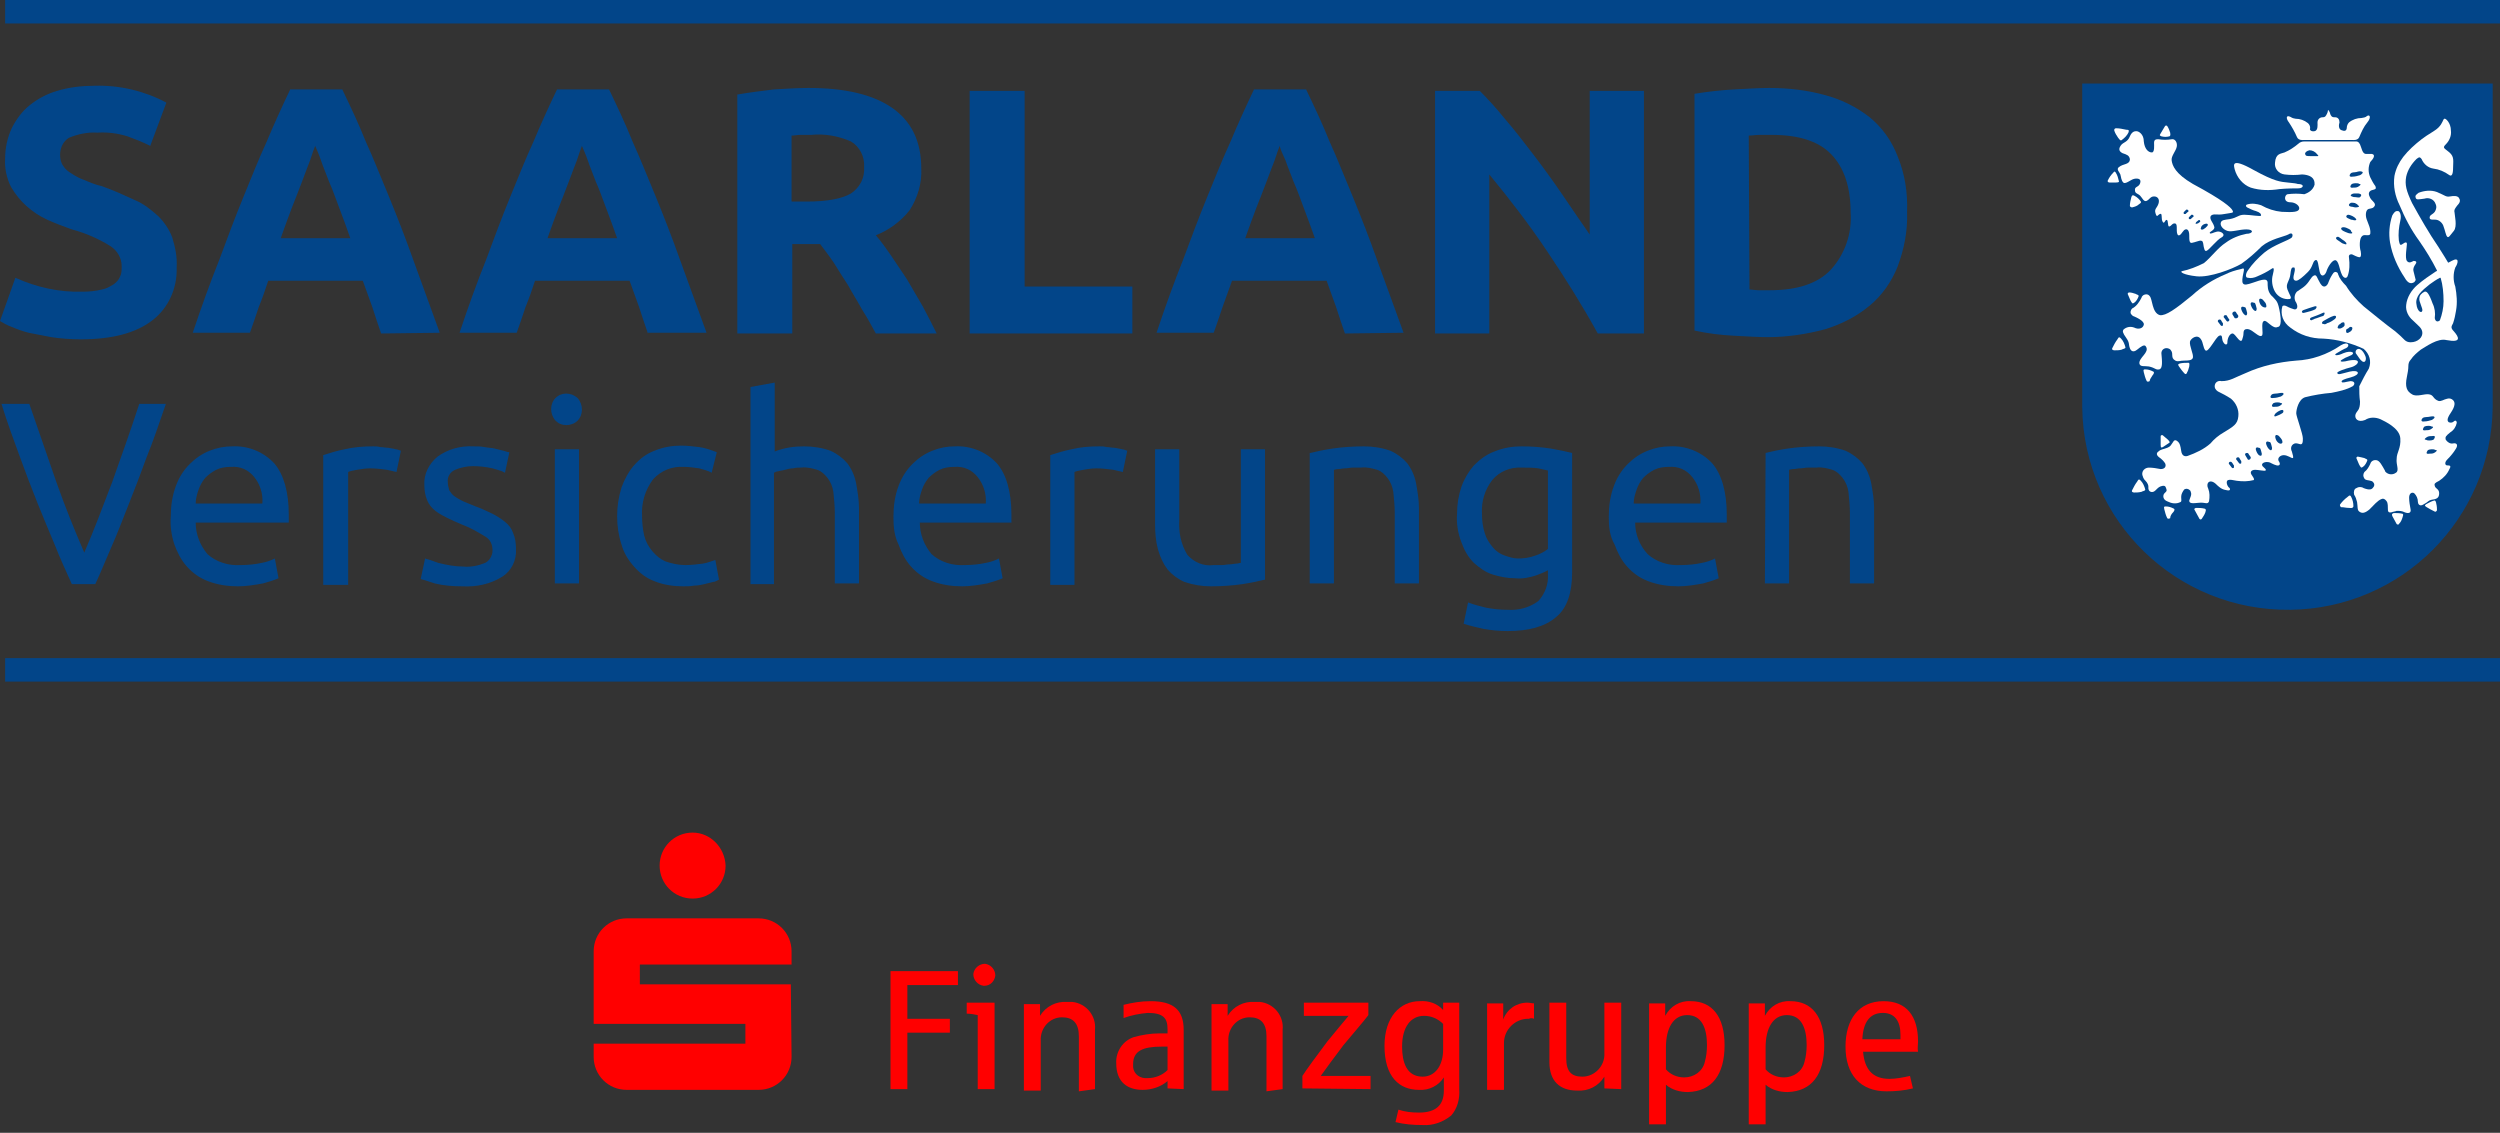 <svg width="128" height="58" viewBox="0 0 128 58" fill="none" xmlns="http://www.w3.org/2000/svg">
<rect x="0" y="0" width="128" height="58" fill="#333333" stroke="none"/>
<path d="M128 34.899H0.263V33.698H128V34.899ZM128 1.201H0.263V0H128V1.201V1.201ZM4.24 14.935C4.578 14.935 4.916 14.898 5.216 14.823C5.441 14.785 5.629 14.672 5.816 14.56C5.967 14.447 6.079 14.335 6.154 14.147C6.229 13.997 6.229 13.809 6.229 13.622C6.229 13.209 6.004 12.834 5.666 12.609C5.066 12.233 4.391 11.933 3.678 11.745C3.265 11.595 2.852 11.445 2.439 11.258C2.026 11.07 1.689 10.845 1.351 10.545C1.051 10.282 0.788 9.944 0.563 9.569C0.338 9.119 0.225 8.593 0.263 8.106C0.263 7.58 0.375 7.055 0.6 6.567C0.826 6.117 1.126 5.704 1.501 5.404C1.914 5.066 2.402 4.803 2.927 4.653C3.527 4.466 4.203 4.391 4.841 4.391C6.117 4.353 7.393 4.653 8.518 5.254L7.693 7.468C7.317 7.28 6.942 7.13 6.529 6.98C6.042 6.83 5.516 6.755 4.991 6.792C4.503 6.755 3.978 6.867 3.527 7.055C3.227 7.242 3.077 7.58 3.077 7.918C3.077 8.106 3.115 8.331 3.227 8.481C3.34 8.668 3.49 8.781 3.678 8.894C3.903 9.044 4.128 9.156 4.353 9.231C4.616 9.344 4.878 9.456 5.216 9.532C5.854 9.757 6.417 10.019 6.905 10.245C7.355 10.432 7.73 10.732 8.106 11.07C8.406 11.37 8.668 11.745 8.819 12.158C8.969 12.646 9.081 13.171 9.044 13.697C9.081 14.748 8.631 15.761 7.805 16.399C6.98 17.037 5.779 17.374 4.128 17.374C3.64 17.374 3.115 17.337 2.627 17.262C2.214 17.187 1.839 17.112 1.464 17.037C1.163 16.962 0.863 16.849 0.6 16.736C0.375 16.661 0.188 16.549 0 16.436L0.788 14.222C1.876 14.71 3.04 14.973 4.24 14.935ZM16.136 7.468C16.061 7.655 15.986 7.88 15.873 8.218C15.761 8.518 15.611 8.894 15.461 9.306C15.31 9.719 15.123 10.169 14.935 10.657C14.748 11.145 14.56 11.671 14.372 12.196H17.937C17.75 11.671 17.562 11.145 17.374 10.657C17.187 10.169 17.037 9.719 16.849 9.306C16.699 8.894 16.549 8.556 16.436 8.218C16.324 7.88 16.211 7.655 16.136 7.468ZM19.513 17.074C19.363 16.624 19.213 16.211 19.063 15.723L18.575 14.372H13.734C13.584 14.823 13.434 15.273 13.247 15.723C13.097 16.174 12.946 16.624 12.796 17.037H9.869C10.32 15.686 10.77 14.447 11.22 13.322C11.633 12.196 12.046 11.108 12.459 10.094C12.871 9.081 13.247 8.143 13.659 7.242C14.035 6.342 14.447 5.441 14.86 4.578H17.524C17.937 5.441 18.35 6.304 18.725 7.242C19.138 8.143 19.513 9.119 19.926 10.094C20.339 11.108 20.752 12.158 21.165 13.322C21.577 14.447 22.028 15.686 22.515 17.037L19.513 17.074V17.074ZM29.795 7.468C29.72 7.655 29.645 7.88 29.533 8.218C29.42 8.518 29.27 8.894 29.12 9.306C28.97 9.719 28.782 10.169 28.595 10.657C28.407 11.145 28.219 11.671 28.032 12.196H31.597C31.409 11.671 31.221 11.145 31.034 10.657C30.846 10.169 30.696 9.719 30.508 9.306C30.358 8.894 30.208 8.556 30.096 8.218C29.983 7.88 29.87 7.655 29.795 7.468ZM33.173 17.074C33.023 16.624 32.873 16.211 32.722 15.723L32.234 14.372H27.394C27.244 14.823 27.093 15.273 26.906 15.723C26.756 16.174 26.606 16.624 26.456 17.037H23.529C23.979 15.686 24.429 14.447 24.88 13.322C25.292 12.196 25.705 11.108 26.118 10.094C26.531 9.081 26.906 8.143 27.319 7.242C27.694 6.342 28.107 5.441 28.52 4.578H31.184C31.597 5.441 32.009 6.304 32.385 7.242C32.797 8.143 33.173 9.119 33.586 10.094C33.998 11.108 34.411 12.158 34.824 13.322C35.237 14.447 35.687 15.686 36.175 17.037H33.173V17.074ZM41.541 6.905H40.978C40.828 6.905 40.678 6.942 40.528 6.942V10.32H41.316C42.367 10.32 43.117 10.169 43.567 9.907C44.018 9.607 44.28 9.119 44.243 8.556C44.28 8.03 44.018 7.505 43.567 7.242C42.967 6.98 42.254 6.83 41.541 6.905V6.905ZM41.391 4.503C43.267 4.503 44.693 4.841 45.669 5.516C46.644 6.192 47.17 7.205 47.17 8.631C47.207 9.381 46.982 10.132 46.569 10.77C46.119 11.333 45.519 11.783 44.843 12.046C45.106 12.346 45.368 12.721 45.631 13.097C45.894 13.509 46.194 13.922 46.457 14.335L47.245 15.686C47.508 16.174 47.733 16.624 47.958 17.074H44.843C44.618 16.661 44.393 16.249 44.13 15.836C43.905 15.423 43.642 15.01 43.417 14.598C43.154 14.185 42.929 13.847 42.704 13.472C42.479 13.134 42.216 12.796 41.991 12.496H40.565V17.074H37.751V4.841C38.389 4.728 39.027 4.653 39.627 4.578C40.303 4.541 40.865 4.503 41.391 4.503V4.503ZM57.977 14.672V17.074H49.646V4.653H52.461V14.672H57.977ZM65.52 7.468C65.445 7.655 65.37 7.88 65.257 8.218C65.144 8.518 64.994 8.894 64.844 9.306C64.694 9.719 64.507 10.169 64.319 10.657C64.131 11.145 63.944 11.671 63.756 12.196H67.321C67.133 11.671 66.946 11.145 66.758 10.657C66.57 10.169 66.42 9.719 66.233 9.306C66.083 8.894 65.933 8.556 65.82 8.218C65.67 7.88 65.557 7.655 65.52 7.468ZM68.86 17.074C68.71 16.624 68.559 16.211 68.409 15.723L67.921 14.372H63.081L62.593 15.723C62.443 16.174 62.293 16.624 62.142 17.037H59.215C59.666 15.686 60.116 14.447 60.566 13.322C60.979 12.196 61.392 11.108 61.805 10.094C62.218 9.081 62.593 8.143 63.006 7.242C63.381 6.342 63.794 5.441 64.206 4.578H66.871C67.284 5.441 67.696 6.304 68.072 7.242C68.484 8.143 68.86 9.119 69.272 10.094C69.685 11.108 70.098 12.158 70.511 13.322C70.924 14.447 71.374 15.686 71.862 17.037L68.86 17.074V17.074ZM81.806 17.074C81.018 15.648 80.155 14.26 79.217 12.871C78.316 11.52 77.303 10.207 76.252 8.931V17.074H73.475V4.653H75.764C76.177 5.066 76.59 5.516 77.078 6.117C77.566 6.68 78.053 7.317 78.541 7.955C79.029 8.593 79.517 9.269 80.005 9.982C80.493 10.695 80.943 11.37 81.393 12.008V4.653H84.17V17.074H81.806V17.074ZM89.574 14.823C89.724 14.823 89.874 14.86 90.024 14.86H90.624C92.013 14.86 93.064 14.522 93.739 13.809C94.452 13.021 94.827 11.971 94.752 10.882C94.752 9.569 94.415 8.593 93.777 7.918C93.139 7.242 92.126 6.905 90.7 6.905H90.099C89.912 6.905 89.686 6.942 89.536 6.942L89.574 14.823ZM97.642 10.845C97.679 11.821 97.492 12.759 97.154 13.659C96.854 14.41 96.366 15.123 95.728 15.648C95.052 16.211 94.302 16.586 93.476 16.849C92.501 17.112 91.487 17.262 90.512 17.262C90.024 17.262 89.424 17.224 88.748 17.187C88.073 17.149 87.435 17.074 86.759 16.924V4.803C87.435 4.691 88.11 4.616 88.786 4.578C89.499 4.541 90.099 4.503 90.587 4.503C91.563 4.503 92.538 4.616 93.476 4.878C94.302 5.103 95.052 5.479 95.728 6.004C96.366 6.529 96.854 7.205 97.154 7.993C97.529 8.894 97.679 9.869 97.642 10.845ZM8.481 20.714C8.143 21.69 7.843 22.59 7.505 23.416C7.205 24.242 6.905 25.03 6.605 25.78C6.304 26.531 6.042 27.244 5.741 27.919C5.441 28.595 5.179 29.27 4.878 29.908H3.678C3.377 29.233 3.077 28.595 2.814 27.919C2.514 27.206 2.214 26.493 1.914 25.743C1.614 24.992 1.313 24.204 1.013 23.378C0.713 22.553 0.375 21.652 0.075 20.677H1.501C1.989 22.065 2.439 23.416 2.889 24.692C3.34 25.968 3.828 27.169 4.315 28.294C4.803 27.169 5.254 25.968 5.741 24.692C6.192 23.416 6.68 22.065 7.13 20.677H8.481V20.714ZM13.434 25.78C13.472 25.292 13.322 24.805 13.021 24.429C12.721 24.054 12.308 23.866 11.821 23.904C11.558 23.904 11.295 23.941 11.07 24.054C10.845 24.166 10.657 24.317 10.507 24.467C10.357 24.654 10.245 24.842 10.169 25.067C10.094 25.292 10.019 25.517 10.019 25.78H13.434ZM8.743 26.456C8.743 25.93 8.819 25.367 9.006 24.88C9.156 24.467 9.381 24.091 9.719 23.754C10.019 23.453 10.357 23.228 10.732 23.078C11.108 22.928 11.483 22.853 11.896 22.853C12.684 22.816 13.472 23.116 14.035 23.716C14.522 24.279 14.785 25.18 14.785 26.343V26.756H10.019C10.019 27.356 10.245 27.919 10.62 28.369C11.07 28.782 11.708 28.97 12.308 28.932C12.684 28.932 13.059 28.895 13.397 28.82C13.622 28.782 13.847 28.707 14.072 28.595L14.26 29.608C13.997 29.72 13.734 29.795 13.472 29.87C13.059 29.945 12.609 30.02 12.196 30.02C11.671 30.02 11.145 29.945 10.657 29.758C10.245 29.608 9.869 29.345 9.569 29.007C9.269 28.67 9.081 28.294 8.931 27.882C8.781 27.431 8.706 26.943 8.743 26.456ZM19.101 22.853C19.213 22.853 19.326 22.853 19.476 22.891C19.626 22.891 19.738 22.928 19.889 22.928C20.039 22.966 20.151 22.966 20.264 23.003C20.339 23.003 20.414 23.041 20.526 23.078L20.301 24.166C20.151 24.129 19.964 24.091 19.814 24.054C19.513 24.016 19.251 23.979 18.951 23.979C18.725 23.979 18.5 24.016 18.275 24.054C18.05 24.091 17.9 24.129 17.825 24.166V29.945H16.549V23.303C16.887 23.191 17.262 23.078 17.637 23.003C18.125 22.891 18.613 22.853 19.101 22.853V22.853ZM23.716 29.007C24.091 29.045 24.467 28.97 24.842 28.82C25.067 28.707 25.217 28.444 25.217 28.182C25.217 27.882 25.105 27.619 24.842 27.469C24.467 27.244 24.091 27.018 23.679 26.868C23.416 26.756 23.153 26.643 22.928 26.531C22.703 26.418 22.478 26.305 22.29 26.155C22.103 26.005 21.953 25.818 21.878 25.63C21.765 25.367 21.727 25.105 21.727 24.842C21.69 24.279 21.953 23.754 22.403 23.378C22.928 23.003 23.566 22.816 24.242 22.853C24.429 22.853 24.617 22.853 24.805 22.891C24.992 22.928 25.18 22.928 25.33 22.966L25.78 23.078C25.893 23.116 26.005 23.153 26.08 23.153L25.855 24.204C25.668 24.091 25.442 24.054 25.217 23.979C24.88 23.904 24.542 23.866 24.204 23.866C23.904 23.866 23.566 23.941 23.303 24.054C23.041 24.166 22.891 24.429 22.928 24.692C22.928 24.842 22.966 24.955 23.003 25.105C23.078 25.217 23.153 25.33 23.266 25.405C23.416 25.517 23.566 25.593 23.716 25.668C23.904 25.743 24.091 25.818 24.354 25.93C24.692 26.043 24.955 26.193 25.217 26.305C25.442 26.418 25.668 26.568 25.855 26.718C26.043 26.868 26.193 27.056 26.268 27.281C26.381 27.544 26.418 27.806 26.418 28.107C26.456 28.67 26.193 29.233 25.705 29.533C25.105 29.908 24.392 30.058 23.679 30.02C23.191 30.02 22.703 29.983 22.253 29.87C21.915 29.758 21.69 29.683 21.54 29.645L21.765 28.595C21.915 28.632 22.14 28.707 22.44 28.82C22.891 28.932 23.303 29.007 23.716 29.007V29.007ZM29.645 29.87H28.407V23.003H29.645V29.87ZM29.007 21.765C28.782 21.765 28.595 21.69 28.444 21.54C28.144 21.202 28.144 20.677 28.444 20.376C28.745 20.076 29.233 20.076 29.57 20.376C29.87 20.714 29.87 21.239 29.57 21.54C29.42 21.69 29.195 21.765 29.007 21.765ZM34.974 30.02C34.486 30.02 33.961 29.945 33.51 29.758C33.098 29.608 32.76 29.345 32.46 29.007C32.16 28.67 31.934 28.294 31.822 27.882C31.672 27.431 31.597 26.943 31.597 26.418C31.597 25.93 31.672 25.442 31.822 24.955C31.972 24.542 32.197 24.129 32.46 23.829C32.76 23.491 33.098 23.228 33.51 23.078C33.961 22.891 34.411 22.816 34.861 22.816C35.161 22.816 35.499 22.853 35.8 22.891C36.1 22.928 36.4 23.041 36.7 23.153L36.437 24.204C36.25 24.091 36.025 24.054 35.8 23.979C35.537 23.941 35.274 23.904 35.011 23.904C34.411 23.866 33.848 24.091 33.435 24.542C33.023 25.105 32.835 25.743 32.873 26.418C32.873 26.756 32.91 27.093 32.985 27.431C33.06 27.732 33.21 27.994 33.398 28.219C33.586 28.444 33.811 28.632 34.073 28.745C34.411 28.857 34.749 28.932 35.087 28.932C35.387 28.932 35.687 28.895 35.987 28.857C36.212 28.82 36.4 28.745 36.625 28.67L36.813 29.683C36.7 29.72 36.625 29.795 36.513 29.795L36.062 29.908C35.912 29.945 35.724 29.983 35.537 29.983C35.349 30.02 35.161 30.02 34.974 30.02V30.02ZM38.426 29.87V19.814L39.665 19.588V23.116C40.152 22.928 40.64 22.853 41.166 22.853C41.616 22.853 42.104 22.928 42.517 23.078C42.854 23.228 43.154 23.453 43.38 23.716C43.605 24.016 43.755 24.354 43.83 24.729C43.905 25.142 43.98 25.593 43.98 26.005V29.87H42.742V26.268C42.742 25.893 42.704 25.555 42.667 25.18C42.629 24.917 42.517 24.654 42.367 24.467C42.216 24.279 42.066 24.129 41.841 24.054C41.578 23.979 41.316 23.904 41.016 23.941C40.865 23.941 40.753 23.941 40.603 23.979C40.453 23.979 40.34 24.016 40.19 24.054C40.077 24.091 39.965 24.091 39.852 24.129C39.777 24.129 39.702 24.166 39.627 24.204V29.908H38.426V29.87ZM50.472 25.78C50.51 25.292 50.359 24.805 50.059 24.429C49.759 24.054 49.346 23.866 48.858 23.904C48.596 23.904 48.333 23.941 48.108 24.054C47.883 24.166 47.695 24.317 47.545 24.467C47.395 24.654 47.282 24.842 47.207 25.067C47.132 25.292 47.057 25.517 47.057 25.78H50.472ZM45.744 26.456C45.744 25.93 45.819 25.367 46.006 24.88C46.157 24.467 46.382 24.091 46.719 23.754C47.02 23.453 47.357 23.228 47.733 23.078C48.108 22.928 48.483 22.853 48.896 22.853C49.684 22.816 50.472 23.116 51.035 23.716C51.523 24.279 51.785 25.18 51.785 26.343V26.756H47.095C47.095 27.356 47.32 27.919 47.695 28.369C48.145 28.782 48.783 28.97 49.384 28.932C49.759 28.932 50.134 28.895 50.472 28.82C50.697 28.782 50.922 28.707 51.148 28.595L51.335 29.608C51.072 29.72 50.81 29.795 50.547 29.87C50.134 29.945 49.684 30.02 49.271 30.02C48.746 30.02 48.221 29.945 47.733 29.758C47.32 29.608 46.945 29.345 46.644 29.007C46.344 28.67 46.157 28.294 46.006 27.882C45.781 27.431 45.744 26.943 45.744 26.456V26.456ZM56.288 22.853C56.401 22.853 56.514 22.853 56.664 22.891C56.814 22.891 56.926 22.928 57.077 22.928C57.227 22.966 57.339 22.966 57.452 23.003C57.527 23.003 57.602 23.041 57.715 23.078L57.489 24.166C57.339 24.129 57.152 24.091 57.002 24.054C56.701 24.016 56.439 23.979 56.138 23.979C55.913 23.979 55.688 24.016 55.463 24.054C55.238 24.091 55.088 24.129 55.013 24.166V29.945H53.774V23.303C54.112 23.191 54.487 23.078 54.862 23.003C55.313 22.891 55.801 22.853 56.288 22.853V22.853ZM64.732 29.683C64.431 29.758 64.094 29.833 63.606 29.908C63.081 29.983 62.555 30.02 61.992 30.02C61.542 30.02 61.092 29.945 60.642 29.795C60.304 29.645 60.004 29.42 59.778 29.157C59.553 28.857 59.403 28.52 59.291 28.144C59.178 27.732 59.14 27.281 59.14 26.868V23.003H60.379V26.606C60.341 27.244 60.454 27.844 60.792 28.407C61.129 28.782 61.617 29.007 62.142 28.932H62.555C62.705 28.932 62.818 28.895 62.968 28.895C63.081 28.895 63.193 28.857 63.306 28.857C63.381 28.857 63.456 28.82 63.531 28.82V23.003H64.769V29.683H64.732ZM67.096 23.191C67.396 23.116 67.734 23.041 68.222 22.966C68.747 22.891 69.31 22.853 69.835 22.853C70.285 22.853 70.773 22.928 71.186 23.078C71.524 23.228 71.824 23.453 72.049 23.716C72.274 24.016 72.424 24.354 72.5 24.729C72.575 25.142 72.65 25.593 72.65 26.005V29.87H71.411V26.268C71.411 25.893 71.374 25.555 71.336 25.18C71.299 24.917 71.186 24.654 71.036 24.467C70.886 24.279 70.736 24.129 70.511 24.054C70.248 23.979 69.985 23.904 69.685 23.941H69.272C69.122 23.941 69.01 23.979 68.86 23.979C68.747 23.979 68.634 24.016 68.522 24.016C68.409 24.016 68.334 24.054 68.297 24.054V29.87H67.058V23.191H67.096ZM79.254 24.091C79.104 24.054 78.916 24.016 78.766 23.979C78.504 23.941 78.204 23.941 77.941 23.941C77.34 23.904 76.778 24.129 76.402 24.579C76.027 25.067 75.839 25.668 75.877 26.305C75.877 26.643 75.914 26.981 76.027 27.319C76.102 27.581 76.252 27.806 76.44 28.032C76.59 28.219 76.815 28.369 77.04 28.444C77.265 28.52 77.49 28.595 77.716 28.595C78.016 28.595 78.316 28.557 78.616 28.444C78.841 28.369 79.067 28.257 79.254 28.107V24.091ZM79.254 29.195C79.067 29.308 78.841 29.383 78.654 29.458C78.316 29.57 77.941 29.645 77.603 29.608C77.19 29.608 76.815 29.533 76.44 29.42C76.064 29.308 75.764 29.082 75.464 28.82C75.164 28.52 74.976 28.182 74.826 27.769C74.638 27.281 74.564 26.793 74.601 26.305C74.601 25.818 74.676 25.367 74.826 24.917C74.976 24.504 75.201 24.129 75.464 23.829C75.764 23.529 76.102 23.266 76.515 23.116C76.965 22.928 77.453 22.853 77.903 22.853C78.391 22.853 78.916 22.891 79.404 22.966C79.817 23.041 80.192 23.116 80.493 23.191V29.308C80.493 30.358 80.23 31.146 79.667 31.597C79.104 32.084 78.278 32.31 77.19 32.31C76.778 32.31 76.365 32.272 75.952 32.197C75.614 32.122 75.276 32.047 74.939 31.934L75.164 30.846C75.464 30.959 75.764 31.034 76.064 31.109C76.44 31.184 76.815 31.221 77.19 31.221C77.753 31.259 78.316 31.109 78.766 30.771C79.104 30.396 79.292 29.908 79.254 29.383V29.195V29.195ZM87.059 25.78C87.097 25.292 86.947 24.805 86.647 24.429C86.347 24.054 85.934 23.866 85.446 23.904C85.183 23.904 84.921 23.941 84.695 24.054C84.47 24.166 84.283 24.317 84.132 24.467C83.982 24.654 83.87 24.842 83.795 25.067C83.72 25.292 83.645 25.517 83.645 25.78H87.059ZM82.369 26.456C82.369 25.93 82.444 25.367 82.632 24.88C82.782 24.467 83.007 24.091 83.344 23.754C83.645 23.453 83.982 23.228 84.358 23.078C84.733 22.928 85.108 22.853 85.521 22.853C86.309 22.816 87.097 23.116 87.66 23.716C88.148 24.279 88.41 25.18 88.41 26.343V26.756H83.72C83.72 27.356 83.945 27.919 84.358 28.369C84.808 28.782 85.446 28.97 86.046 28.932C86.422 28.932 86.797 28.895 87.135 28.82C87.36 28.782 87.585 28.707 87.81 28.595L87.998 29.608C87.735 29.72 87.472 29.795 87.21 29.87C86.797 29.945 86.347 30.02 85.934 30.02C85.408 30.02 84.883 29.945 84.395 29.758C83.982 29.608 83.607 29.345 83.307 29.007C83.007 28.67 82.819 28.294 82.669 27.882C82.406 27.431 82.369 26.943 82.369 26.456ZM90.399 23.191C90.7 23.116 91.037 23.041 91.525 22.966C92.05 22.891 92.613 22.853 93.139 22.853C93.589 22.853 94.077 22.928 94.49 23.078C94.827 23.228 95.127 23.453 95.353 23.716C95.578 24.016 95.728 24.354 95.803 24.729C95.878 25.142 95.953 25.593 95.953 26.005V29.87H94.715V26.268C94.715 25.893 94.677 25.555 94.64 25.18C94.602 24.917 94.49 24.654 94.34 24.467C94.189 24.279 94.039 24.129 93.814 24.054C93.551 23.979 93.289 23.904 92.989 23.941H92.576C92.426 23.941 92.313 23.979 92.163 23.979C92.05 23.979 91.938 24.016 91.825 24.016C91.713 24.016 91.638 24.054 91.6 24.054V29.87H90.362L90.399 23.191V23.191ZM106.61 4.278V20.864C106.685 26.681 111.451 31.296 117.268 31.221C122.972 31.146 127.55 26.568 127.625 20.864V4.278H106.61Z" fill="#024589"/>
<path d="M114.303 10.77C114.228 10.62 113.815 10.244 112.277 9.419C111.376 8.893 111.226 8.481 111.189 8.218C111.151 7.993 111.414 7.73 111.451 7.505C111.489 7.317 111.376 7.092 111.189 7.13C110.963 7.167 110.738 7.167 110.513 7.13C110.4 7.13 110.288 7.13 110.288 7.317C110.288 7.43 110.325 7.805 110.175 7.805C109.988 7.805 109.8 7.618 109.763 7.242C109.763 6.867 109.5 6.717 109.387 6.717C109.312 6.717 109.162 6.717 109.05 6.98C108.937 7.28 108.712 7.28 108.599 7.43C108.487 7.58 108.449 7.73 108.674 7.843C108.899 7.918 109.012 7.955 109.05 8.143C109.05 8.443 108.712 8.368 108.487 8.556C108.337 8.668 108.524 8.818 108.562 8.931C108.599 9.044 108.599 9.231 108.712 9.344C108.824 9.456 109.087 9.194 109.275 9.156C109.462 9.119 109.65 9.156 109.575 9.381C109.5 9.606 109.275 9.531 109.312 9.757C109.312 9.907 109.462 9.907 109.575 10.019C109.687 10.132 109.763 10.357 109.913 10.282C110.063 10.207 110.1 10.057 110.288 10.057C110.476 10.057 110.588 10.207 110.513 10.432C110.438 10.657 110.288 10.695 110.363 10.92C110.438 11.182 110.476 10.995 110.588 10.957C110.738 10.882 110.626 11.22 110.738 11.37C110.813 11.483 110.851 11.258 110.926 11.258C111.038 11.258 110.963 11.633 111.076 11.595C111.189 11.558 111.226 11.408 111.376 11.445C111.526 11.483 111.376 11.933 111.526 12.046C111.639 12.083 111.714 11.896 111.826 11.783C111.977 11.67 112.089 11.783 112.089 12.046C112.089 12.308 112.089 12.496 112.277 12.421C112.502 12.383 112.765 12.196 112.802 12.458C112.84 12.721 112.877 12.909 112.99 12.834C113.102 12.796 113.515 12.271 113.74 12.158C114.003 12.008 113.703 11.82 113.515 11.858C113.327 11.896 113.177 12.008 113.14 11.933C113.102 11.858 113.44 11.783 113.365 11.595C113.327 11.408 113.065 11.182 113.215 11.032C113.365 10.92 113.515 11.032 113.89 10.957C114.303 10.882 114.378 10.92 114.303 10.77V10.77ZM113.965 14.034C113.327 14.297 112.727 14.672 112.239 15.123C111.376 15.836 110.888 16.174 110.588 16.136C110.175 16.023 110.213 15.31 110.063 15.16C109.988 15.048 109.838 15.048 109.725 15.123C109.687 15.16 109.65 15.198 109.65 15.235C109.537 15.46 109.387 15.686 109.162 15.798C109.087 15.873 109.05 16.023 109.125 16.098L109.2 16.174C109.387 16.248 109.8 16.436 109.763 16.624C109.725 16.811 109.5 16.886 109.275 16.774C109.087 16.699 108.862 16.736 108.712 16.886C108.674 16.962 108.674 17.037 108.862 17.299C109.05 17.562 108.974 17.637 109.05 17.825C109.087 17.937 109.2 18.087 109.425 17.9C109.612 17.75 109.8 17.599 109.875 17.75C110.063 18.05 109.5 18.312 109.537 18.613C109.575 18.8 109.8 18.725 110.025 18.763C110.363 18.838 110.363 18.95 110.551 18.913C110.738 18.875 110.701 18.5 110.663 18.087C110.663 17.937 110.776 17.825 110.926 17.825C111.001 17.825 111.113 17.862 111.151 17.937C111.301 18.125 111.113 18.312 111.376 18.462C111.526 18.538 111.601 18.462 111.826 18.462C112.014 18.462 112.239 18.462 112.277 18.312C112.314 18.125 112.089 17.712 112.127 17.487C112.164 17.337 112.502 17.074 112.69 17.374C112.802 17.524 112.802 17.825 112.915 17.937C113.065 18.087 113.44 17.262 113.628 17.187C113.815 17.112 113.74 17.337 113.815 17.487C113.928 17.712 114.04 17.637 114.04 17.562C114.04 17.262 114.191 17.074 114.303 17.074C114.453 17.074 114.678 17.599 114.791 17.412C114.828 17.299 114.866 17.187 114.866 17.074C114.866 16.849 114.979 16.849 115.091 16.849C115.354 16.886 115.654 17.299 115.804 17.187C115.917 17.112 115.729 16.511 115.917 16.436C116.067 16.361 116.367 16.886 116.63 16.736C116.63 16.736 116.855 16.774 116.742 16.061C116.63 15.385 116.555 15.423 116.367 15.198C116.179 15.048 116.104 14.822 116.104 14.597C116.104 14.41 116.142 14.222 115.654 14.372C115.204 14.522 115.016 14.597 114.904 14.56C114.791 14.522 114.791 14.372 114.828 14.147C114.904 13.772 114.941 13.697 114.753 13.772C114.416 13.847 114.191 13.922 113.965 14.034V14.034ZM108.449 7.055C108.487 7.092 108.562 7.242 108.637 7.167C108.787 7.055 108.899 6.942 108.974 6.792C109.012 6.679 109.012 6.642 108.862 6.642C108.674 6.604 108.524 6.567 108.337 6.567C108.262 6.567 108.224 6.642 108.262 6.717C108.299 6.83 108.374 6.942 108.449 7.055ZM108.337 9.344C108.374 9.344 108.524 9.344 108.487 9.269C108.449 9.119 108.412 8.969 108.337 8.856C108.299 8.781 108.262 8.743 108.186 8.856C108.074 8.969 107.999 9.081 107.924 9.231C107.886 9.269 107.924 9.344 107.999 9.344H108.337ZM109.5 10.47C109.537 10.432 109.65 10.395 109.612 10.319C109.537 10.207 109.425 10.094 109.275 10.019C109.2 9.982 109.162 9.982 109.125 10.094C109.087 10.244 109.05 10.395 109.05 10.545C109.05 10.582 109.125 10.62 109.162 10.62C109.312 10.582 109.425 10.545 109.5 10.47" fill="white"/>
<path d="M111.113 6.792C111.113 6.83 111.151 6.942 111.076 6.98C110.926 7.017 110.813 7.017 110.663 6.98C110.588 6.942 110.551 6.942 110.626 6.83C110.701 6.717 110.776 6.567 110.851 6.454C110.888 6.417 110.926 6.417 110.963 6.454C111.038 6.567 111.076 6.68 111.113 6.792V6.792ZM108.637 17.9C108.674 17.862 108.824 17.862 108.824 17.787C108.787 17.637 108.712 17.449 108.599 17.337C108.524 17.262 108.487 17.224 108.412 17.374C108.299 17.524 108.224 17.675 108.149 17.825C108.111 17.9 108.186 17.937 108.261 17.937C108.374 17.937 108.524 17.937 108.637 17.9ZM110.213 19.213C110.25 19.176 110.325 19.063 110.25 19.026C110.1 18.951 109.988 18.913 109.838 18.913C109.763 18.913 109.725 18.913 109.762 19.063C109.8 19.213 109.838 19.363 109.913 19.513C109.95 19.551 109.988 19.551 110.063 19.513C110.063 19.438 110.138 19.326 110.213 19.213V19.213ZM112.089 18.763C112.089 18.725 112.127 18.575 112.052 18.575C111.901 18.575 111.751 18.575 111.601 18.613C111.526 18.65 111.489 18.65 111.564 18.763C111.639 18.875 111.751 19.026 111.864 19.138C111.901 19.176 111.939 19.138 111.977 19.101V19.063C112.014 19.026 112.052 18.913 112.089 18.763ZM109.35 15.048C109.387 15.085 109.5 15.085 109.5 15.16C109.462 15.273 109.387 15.423 109.275 15.498C109.2 15.536 109.2 15.573 109.125 15.461C109.05 15.348 109.012 15.198 108.937 15.048C108.937 15.01 108.974 14.973 109.012 14.973C109.125 14.973 109.237 15.01 109.35 15.048V15.048ZM109.65 25.18C109.687 25.142 109.838 25.142 109.838 25.067C109.8 24.917 109.725 24.729 109.612 24.617C109.537 24.542 109.5 24.504 109.425 24.654C109.312 24.805 109.237 24.955 109.162 25.105C109.125 25.18 109.2 25.217 109.275 25.217C109.387 25.217 109.5 25.217 109.65 25.18ZM111.264 26.23C111.301 26.193 111.376 26.08 111.301 26.043C111.151 25.968 111.038 25.93 110.888 25.93C110.813 25.93 110.776 25.93 110.813 26.08C110.851 26.23 110.888 26.381 110.963 26.531C111.001 26.568 111.038 26.568 111.113 26.531C111.113 26.418 111.188 26.305 111.264 26.23V26.23ZM112.915 26.23C112.915 26.193 112.99 26.08 112.877 26.043C112.727 26.005 112.577 26.005 112.427 26.005C112.352 26.043 112.314 26.043 112.389 26.155C112.464 26.305 112.539 26.418 112.614 26.568C112.652 26.606 112.689 26.606 112.727 26.568C112.802 26.456 112.877 26.343 112.915 26.23ZM111.001 22.515C111.038 22.553 111.113 22.628 111.076 22.666L110.738 22.891C110.663 22.928 110.626 22.928 110.626 22.778V22.328C110.626 22.29 110.701 22.253 110.738 22.29C110.813 22.365 110.926 22.44 111.001 22.515ZM118.506 9.456C118.506 9.344 118.544 8.969 117.868 8.931C117.568 8.969 117.268 8.969 116.967 8.931C116.667 8.894 116.442 8.631 116.48 8.331C116.517 7.843 116.78 7.88 116.967 7.805C117.23 7.693 117.455 7.543 117.68 7.355C117.755 7.28 117.868 7.242 117.981 7.242H120.607C120.682 7.242 120.758 7.242 120.833 7.393C120.908 7.543 120.945 7.88 121.133 7.88H121.433C121.658 7.918 121.508 8.143 121.358 8.293C121.245 8.556 121.245 8.819 121.358 9.081C121.433 9.231 121.508 9.381 121.621 9.532C121.658 9.644 121.658 9.682 121.508 9.719C121.283 9.757 121.245 9.907 121.32 10.057C121.358 10.169 121.433 10.245 121.508 10.32C121.583 10.395 121.621 10.47 121.583 10.545C121.508 10.657 121.471 10.657 121.283 10.695C121.133 10.732 121.095 10.995 121.17 11.22C121.245 11.445 121.395 11.708 121.358 11.971C121.32 12.121 121.058 11.971 120.945 12.083C120.795 12.196 120.795 12.646 120.87 12.871C120.908 13.097 120.87 13.171 120.795 13.171C120.72 13.171 120.495 13.059 120.42 13.021C120.345 13.021 120.232 13.021 120.27 13.209C120.307 13.509 120.307 13.847 120.195 14.147C120.12 14.297 119.969 14.222 119.894 14.035C119.782 13.809 119.744 13.322 119.557 13.322C119.407 13.322 119.181 13.659 119.106 13.922C119.031 14.11 118.844 14.222 118.769 13.922C118.694 13.622 118.694 13.247 118.543 13.322C118.393 13.397 118.431 13.659 118.168 13.922C117.906 14.185 117.68 14.372 117.568 14.372C117.455 14.372 117.38 14.297 117.455 14.035C117.53 13.772 117.493 13.659 117.418 13.697C117.38 13.697 117.305 13.659 117.268 14.035C117.23 14.41 117.005 14.522 117.118 14.823C117.23 15.123 117.38 15.273 117.23 15.31C116.93 15.348 116.63 15.198 116.48 14.935C116.329 14.672 116.292 14.335 116.367 14.072C116.442 13.772 116.442 13.659 116.292 13.772C116.067 13.922 115.842 14.035 115.579 14.147C115.429 14.222 115.241 14.26 115.091 14.222C114.941 14.222 114.979 13.997 115.091 13.847C115.316 13.509 115.616 13.209 115.917 12.946C116.405 12.534 117.193 12.308 117.343 12.158C117.418 12.046 117.38 11.858 117.155 12.008C116.93 12.121 116.254 12.233 115.804 12.609C115.466 12.946 115.129 13.247 114.753 13.509C114.303 13.772 113.14 14.222 112.464 14.147C111.789 14.072 111.601 13.922 111.714 13.884C112.089 13.809 112.464 13.659 112.84 13.472C113.215 13.171 113.553 12.684 113.965 12.421C114.266 12.196 114.641 12.046 115.016 11.971C115.354 11.971 115.429 11.745 115.016 11.745C114.641 11.745 114.266 11.896 114.04 11.821C113.815 11.745 113.665 11.558 113.703 11.408C113.74 11.258 113.89 11.258 114.153 11.22C114.566 11.145 114.603 10.995 114.904 10.995C115.241 10.995 115.767 11.108 115.767 11.033C115.767 10.957 115.729 10.882 115.504 10.807C115.354 10.77 115.204 10.695 115.054 10.62C114.941 10.545 115.016 10.47 115.054 10.47C115.279 10.395 115.541 10.432 115.767 10.507C116.104 10.695 116.442 10.807 116.817 10.845C117.455 10.882 117.68 10.845 117.718 10.695C117.755 10.545 117.53 10.357 117.268 10.357C116.892 10.357 116.967 9.982 117.118 9.944C117.418 9.907 117.68 9.907 117.981 9.944C118.206 9.869 118.431 9.719 118.506 9.456V9.456ZM120.27 26.005C120.345 26.005 120.457 26.043 120.495 25.93C120.495 25.743 120.457 25.593 120.382 25.442C120.345 25.367 120.307 25.33 120.195 25.442C120.045 25.555 119.932 25.668 119.819 25.818C119.782 25.855 119.819 25.93 119.857 25.968H119.894C120.007 25.968 120.12 26.005 120.27 26.005V26.005ZM123.009 26.493C123.009 26.456 123.084 26.343 123.009 26.305C122.859 26.268 122.709 26.268 122.559 26.268C122.484 26.305 122.446 26.305 122.484 26.418C122.559 26.568 122.634 26.681 122.709 26.831C122.746 26.868 122.821 26.868 122.821 26.831C122.934 26.718 122.972 26.606 123.009 26.493V26.493ZM124.735 25.78C124.735 25.743 124.698 25.593 124.623 25.63C124.473 25.668 124.36 25.743 124.21 25.818C124.135 25.893 124.135 25.893 124.247 25.968C124.36 26.043 124.51 26.118 124.66 26.193C124.698 26.23 124.773 26.155 124.773 26.118C124.773 26.043 124.773 25.93 124.735 25.78V25.78ZM121.058 23.453C121.095 23.491 121.208 23.491 121.208 23.566C121.17 23.679 121.095 23.829 120.983 23.904C120.908 23.941 120.908 23.979 120.833 23.866C120.758 23.754 120.72 23.604 120.645 23.453C120.645 23.416 120.682 23.378 120.72 23.378C120.87 23.416 120.945 23.416 121.058 23.453" fill="white"/>
<path d="M117.568 18.463C116.667 18.538 115.804 18.726 114.979 19.101C114.416 19.326 114.191 19.514 113.74 19.514C113.59 19.476 113.44 19.551 113.402 19.701C113.365 19.851 113.44 19.964 113.553 20.039C113.778 20.151 114.003 20.264 114.228 20.414C114.491 20.639 114.641 20.977 114.603 21.315C114.566 21.728 114.341 21.84 113.853 22.14C113.59 22.291 113.365 22.478 113.177 22.703C112.84 23.003 112.427 23.191 112.014 23.341C111.901 23.379 111.714 23.379 111.676 23.078C111.639 22.816 111.601 22.703 111.526 22.628C111.451 22.553 111.339 22.478 111.264 22.628C111.151 22.778 111.151 22.853 110.963 22.928C110.776 23.003 110.626 23.003 110.513 23.116C110.4 23.191 110.4 23.304 110.551 23.416C110.663 23.491 110.776 23.604 110.851 23.716C110.926 23.867 110.851 24.017 110.626 24.017C110.438 23.979 110.213 23.942 110.025 23.942C109.838 23.942 109.65 24.092 109.687 24.317C109.762 24.58 109.8 24.542 109.913 24.692C110.063 24.917 109.95 24.955 110.025 25.105C110.063 25.18 110.213 25.255 110.363 25.105C110.513 24.955 110.551 24.917 110.701 24.88C110.888 24.842 110.888 24.955 110.926 25.067C110.963 25.18 110.813 25.218 110.776 25.33C110.738 25.443 110.776 25.593 110.963 25.668C111.188 25.78 111.414 25.818 111.639 25.705C111.714 25.668 111.676 25.593 111.676 25.443C111.676 25.293 111.751 25.18 111.826 25.067C111.939 24.992 112.052 25.03 112.127 25.105C112.127 25.105 112.164 25.142 112.164 25.18C112.239 25.33 112.127 25.48 112.089 25.63C112.089 25.78 112.239 25.78 112.577 25.743C112.915 25.705 113.027 25.855 113.102 25.668C113.14 25.443 113.14 25.218 113.065 25.03C112.915 24.73 113.14 24.505 113.44 24.767C113.74 25.067 113.853 25.067 114.04 25.105C114.228 25.142 114.191 24.992 114.115 24.955C114.003 24.842 113.965 24.617 114.078 24.58C114.191 24.542 114.303 24.58 114.528 24.617C114.828 24.655 115.091 24.655 115.391 24.58C115.466 24.505 115.241 24.317 115.241 24.204C115.241 24.092 115.354 24.054 115.466 24.054C115.616 24.054 115.954 24.129 115.992 24.092C116.067 24.054 115.917 23.942 115.842 23.867C115.729 23.716 115.992 23.604 116.217 23.679C116.292 23.716 116.555 23.867 116.667 23.829C116.78 23.791 116.705 23.641 116.667 23.604C116.592 23.454 116.742 23.304 116.93 23.304C117.118 23.304 117.305 23.454 117.38 23.454C117.455 23.454 117.38 23.266 117.343 23.116C117.268 22.966 117.305 22.816 117.418 22.741C117.568 22.628 117.755 22.778 117.831 22.741C117.906 22.703 117.906 22.591 117.906 22.441C117.906 22.215 117.568 21.315 117.568 21.165C117.568 20.977 117.68 20.452 118.018 20.339C118.468 20.227 118.919 20.151 119.369 20.114C119.744 20.039 120.12 19.964 120.457 19.776C120.57 19.701 120.607 19.514 120.345 19.514C120.082 19.551 119.932 19.626 119.894 19.551C119.857 19.476 120.045 19.401 120.345 19.326C120.908 19.176 120.795 18.913 120.307 19.026C119.857 19.138 119.707 19.213 119.669 19.101C119.632 19.026 120.082 18.876 120.382 18.801C120.795 18.688 120.983 18.275 120.082 18.5C119.857 18.538 119.782 18.5 119.894 18.425C120.007 18.35 120.157 18.275 120.27 18.238C120.682 18.088 120.42 17.9 119.969 18.088C119.669 18.238 119.444 18.2 119.632 18.088C119.819 17.975 120.007 17.863 120.12 17.825C120.345 17.712 120.232 17.45 119.857 17.675C119.144 18.163 118.356 18.425 117.568 18.463" fill="white"/>
<path d="M121.058 18.125C120.983 17.975 120.87 17.863 120.758 17.863C120.682 17.863 120.607 17.938 120.607 18.013C120.607 18.05 120.607 18.088 120.645 18.125C120.758 18.275 120.833 18.425 120.945 18.5C121.058 18.576 121.133 18.5 121.133 18.35C121.133 18.275 121.095 18.2 121.058 18.125" fill="white"/>
<path d="M125.448 22.14C125.636 22.028 125.748 21.84 125.786 21.652C125.786 21.54 125.711 21.502 125.636 21.577C125.561 21.652 125.448 21.652 125.373 21.615C125.336 21.577 125.223 21.502 125.486 21.127C125.711 20.789 125.711 20.602 125.598 20.489C125.523 20.414 125.411 20.377 125.298 20.414C125.11 20.452 124.998 20.564 124.848 20.527C124.548 20.414 124.623 20.226 124.36 20.189C124.135 20.151 123.722 20.339 123.497 20.189C123.234 20.039 123.122 19.814 123.234 19.288C123.272 19.101 123.309 18.913 123.309 18.725C123.309 18.613 123.347 18.5 123.422 18.425C123.572 18.2 123.76 18.05 123.947 17.9C124.21 17.75 124.81 17.299 125.261 17.412C126.049 17.562 125.898 17.262 125.636 16.962C125.448 16.774 125.523 16.699 125.598 16.549C125.673 16.324 125.711 16.136 125.748 15.911C125.823 15.498 125.786 15.085 125.711 14.673C125.598 14.372 125.598 13.997 125.711 13.697C125.861 13.472 125.936 13.134 125.523 13.359C125.373 13.434 125.336 13.472 125.336 13.434C125.298 13.359 125.11 13.059 124.848 12.646C124.36 11.933 123.91 11.145 123.497 10.395C123.197 9.757 123.122 9.457 123.197 9.044C123.272 8.706 123.459 8.406 123.722 8.143C123.835 8.068 123.872 7.993 123.985 8.143C124.097 8.406 124.322 8.593 124.585 8.631C124.885 8.669 125.148 8.781 125.411 8.969C125.523 9.044 125.598 8.931 125.598 8.593C125.598 8.256 125.673 8.031 125.411 7.805C125.148 7.58 125.035 7.58 125.223 7.393C125.411 7.205 125.523 6.942 125.486 6.68C125.486 6.304 125.223 6.042 125.148 6.079C125.073 6.117 125.073 6.304 124.848 6.53C124.66 6.717 124.322 6.867 123.985 7.13C123.647 7.393 123.309 7.693 123.047 8.031C122.821 8.331 122.671 8.631 122.596 9.006C122.521 9.532 122.634 10.057 122.859 10.507C123.122 11.145 123.459 11.783 123.872 12.346C124.21 12.834 124.51 13.322 124.773 13.847C124.773 13.885 124.773 13.885 124.735 13.885C124.397 14.11 124.06 14.335 123.76 14.598C123.459 14.86 123.234 15.236 123.197 15.611C123.159 15.911 123.309 16.211 123.534 16.399C123.835 16.699 123.985 16.774 124.022 16.999C124.06 17.262 123.797 17.525 123.422 17.525C123.309 17.525 123.197 17.487 123.122 17.412C122.971 17.262 122.821 17.112 122.634 16.962C122.071 16.549 121.583 16.136 121.02 15.686C120.682 15.386 120.345 15.01 120.12 14.635C119.932 14.447 119.782 14.26 119.707 14.035C119.707 13.96 119.632 13.922 119.557 13.922C119.519 13.922 119.519 13.96 119.482 13.96C119.369 14.11 119.294 14.26 119.219 14.447C119.181 14.598 118.994 14.823 118.806 14.523C118.619 14.222 118.619 14.035 118.468 14.11C118.318 14.185 118.281 14.372 118.056 14.598C117.868 14.785 117.605 14.898 117.568 14.973C117.455 15.123 117.455 15.348 117.568 15.498C117.68 15.723 117.605 15.873 117.455 15.836C117.343 15.798 117.23 15.761 117.155 15.723C117.155 15.723 116.93 15.573 116.855 15.686C116.742 16.099 116.892 16.511 117.268 16.774C117.755 17.149 118.318 17.337 118.956 17.337C119.669 17.375 120.382 17.562 121.02 17.862C121.32 18.125 121.433 18.5 121.283 18.875C121.095 19.176 120.945 19.476 120.795 19.776C120.795 20.039 120.795 20.302 120.833 20.564C120.833 21.015 120.682 21.015 120.607 21.202C120.532 21.427 120.72 21.652 121.095 21.502C121.32 21.352 121.621 21.352 121.883 21.465C122.108 21.577 122.859 21.915 122.896 22.44C122.934 22.966 122.709 23.153 122.709 23.491C122.671 23.791 122.859 24.092 122.671 24.204C122.521 24.317 122.296 24.317 122.146 24.167C122.108 24.129 122.108 24.092 122.108 24.092C121.958 23.829 121.846 23.604 121.696 23.566C121.546 23.529 121.395 23.604 121.358 23.754C121.283 23.904 121.208 24.054 121.058 24.167C120.983 24.279 120.983 24.392 121.058 24.504L121.095 24.542C121.208 24.617 121.433 24.579 121.508 24.692C121.583 24.767 121.583 24.88 121.508 24.955C121.433 25.067 121.32 25.105 121.02 24.992C120.908 24.917 120.757 24.917 120.645 24.992C120.532 25.03 120.495 25.18 120.532 25.33C120.607 25.442 120.645 25.555 120.682 25.705C120.72 25.93 120.682 26.118 120.795 26.193C120.945 26.306 121.095 26.268 121.32 26.08C121.546 25.855 121.733 25.63 121.921 25.555C121.996 25.517 122.108 25.517 122.221 25.705C122.259 25.818 122.259 25.93 122.259 26.043C122.259 26.155 122.259 26.268 122.446 26.23C122.521 26.193 122.634 26.193 122.709 26.155C122.859 26.155 122.971 26.155 123.122 26.23C123.309 26.306 123.459 26.268 123.422 26.08C123.384 25.893 123.347 25.668 123.347 25.48C123.347 25.255 123.497 25.18 123.609 25.255C123.722 25.367 123.797 25.517 123.797 25.705C123.797 25.78 123.872 25.968 124.097 25.818C124.322 25.705 124.322 25.63 124.473 25.593C124.735 25.555 124.885 25.517 124.885 25.255C124.885 25.03 124.698 25.03 124.66 24.88C124.623 24.767 124.66 24.73 124.885 24.617C125.11 24.467 125.298 24.279 125.411 24.017C125.523 23.829 125.411 23.829 125.298 23.829C125.185 23.829 125.148 23.679 125.298 23.529C125.486 23.341 125.636 23.153 125.748 22.966C125.861 22.778 125.786 22.666 125.598 22.703C125.448 22.741 125.298 22.628 125.223 22.515C125.186 22.365 125.223 22.328 125.448 22.14V22.14ZM123.722 15.573C123.684 15.386 123.76 15.198 123.872 15.048C124.022 14.86 124.21 14.71 124.397 14.56C124.548 14.447 124.773 14.297 124.923 14.222H124.96C125.073 14.598 125.11 15.01 125.11 15.423C125.11 15.761 125.035 16.099 124.923 16.399C124.848 16.474 124.698 16.511 124.66 16.286C124.698 16.023 124.66 15.761 124.548 15.536C124.36 15.01 124.247 14.898 124.135 14.935C123.985 15.01 123.872 15.123 123.872 15.273C123.835 15.423 124.06 15.798 124.022 15.911C123.985 16.061 123.76 15.948 123.722 15.573V15.573Z" fill="white"/>
<path d="M123.609 14.447C123.422 14.56 123.272 14.485 123.122 14.222C122.746 13.659 122.484 13.059 122.371 12.421C122.296 11.971 122.333 11.483 122.484 11.033C122.634 10.77 122.709 10.808 122.784 10.808C122.859 10.808 122.971 10.995 122.896 11.295C122.821 11.633 122.784 11.971 122.821 12.309C122.859 12.459 122.859 12.609 123.009 12.496C123.159 12.384 123.234 12.384 123.234 12.496C123.234 12.609 123.122 13.209 123.234 13.359C123.347 13.509 123.497 13.397 123.572 13.359C123.684 13.359 123.759 13.397 123.684 13.509C123.609 13.622 123.534 13.735 123.572 13.885L123.684 14.335C123.684 14.335 123.647 14.41 123.609 14.447V14.447ZM124.773 9.832C125.223 10.02 125.223 10.095 125.448 10.057C125.636 10.02 125.823 10.02 125.898 10.132C125.973 10.245 125.973 10.357 125.823 10.507C125.711 10.658 125.636 10.732 125.673 10.883C125.673 10.995 125.823 11.596 125.636 11.821C125.448 12.046 125.373 12.196 125.298 12.121C125.223 12.046 125.185 11.783 125.11 11.596C125.073 11.445 124.923 11.295 124.773 11.258C124.623 11.22 124.397 11.295 124.397 11.145C124.397 10.995 124.548 10.995 124.66 10.845C124.735 10.732 124.773 10.582 124.698 10.432C124.623 10.207 124.36 10.095 124.135 10.17C123.835 10.207 123.722 10.245 123.684 10.132C123.647 10.02 123.684 9.982 123.835 9.869C124.135 9.757 124.472 9.719 124.773 9.832" fill="white"/>
<path d="M118.243 7.693C118.093 7.73 118.018 7.805 118.018 7.88C118.056 7.993 118.093 7.993 118.319 7.993H118.656C118.694 7.993 118.731 7.993 118.656 7.918C118.544 7.768 118.394 7.693 118.243 7.693" fill="#024589"/>
<path d="M117.118 9.344C116.78 9.307 116.48 9.307 115.391 8.706C114.191 8.031 114.378 8.481 114.416 8.669C114.528 9.082 114.829 9.457 115.241 9.607C115.729 9.757 116.217 9.757 116.705 9.682C117.08 9.644 117.568 9.644 117.68 9.644C117.943 9.644 118.018 9.419 117.643 9.419C117.53 9.382 117.455 9.382 117.118 9.344V9.344ZM121.208 5.929C121.133 5.967 121.17 6.004 120.908 6.042C120.683 6.042 120.457 6.117 120.27 6.267C120.195 6.342 120.157 6.455 120.157 6.53C120.157 6.605 120.12 6.755 119.932 6.68C119.707 6.642 119.744 6.38 119.782 6.267C119.782 6.117 119.707 6.004 119.557 6.004H119.519C119.369 6.004 119.369 5.929 119.332 5.892C119.294 5.817 119.294 5.742 119.257 5.704C119.219 5.667 119.219 5.629 119.219 5.629C119.219 5.629 119.182 5.629 119.182 5.704C119.182 5.742 119.144 5.817 119.106 5.892C119.069 5.929 119.069 6.004 118.919 6.004C118.769 6.004 118.656 6.117 118.656 6.267V6.305C118.656 6.38 118.694 6.68 118.506 6.717C118.281 6.755 118.243 6.605 118.281 6.567C118.281 6.455 118.243 6.38 118.168 6.305C117.981 6.155 117.756 6.079 117.53 6.079C117.305 6.042 117.343 6.004 117.23 5.967C117.043 5.892 117.043 6.079 117.193 6.267C117.343 6.492 117.493 6.755 117.605 7.018C117.68 7.205 117.943 7.168 117.943 7.168H120.457C120.457 7.168 120.72 7.205 120.795 7.018C120.908 6.755 121.02 6.492 121.208 6.267C121.396 6.042 121.358 5.854 121.208 5.929" fill="white"/>
<path d="M111.901 10.957L111.976 10.883C112.014 10.845 112.052 10.845 112.052 10.807C112.052 10.77 112.014 10.732 111.976 10.732H111.939L111.826 10.845C111.789 10.883 111.789 10.92 111.826 10.957H111.901V10.957ZM112.164 11.22L112.239 11.145C112.277 11.108 112.314 11.108 112.314 11.07C112.314 11.033 112.277 10.995 112.239 10.995H112.202L112.089 11.108C112.052 11.145 112.052 11.183 112.089 11.22H112.164V11.22ZM112.502 11.445C112.539 11.445 112.577 11.408 112.577 11.408C112.614 11.37 112.652 11.37 112.652 11.333C112.652 11.295 112.614 11.22 112.539 11.295C112.502 11.333 112.427 11.37 112.427 11.408C112.389 11.445 112.427 11.483 112.502 11.445V11.445ZM112.802 11.745C112.84 11.708 112.877 11.708 112.915 11.671L113.027 11.558C113.065 11.483 113.027 11.408 112.84 11.483C112.765 11.52 112.689 11.595 112.689 11.671C112.652 11.708 112.689 11.783 112.802 11.745V11.745ZM114.115 16.324C114.115 16.324 114.078 16.286 114.04 16.211C114.003 16.136 114.003 16.136 113.928 16.136C113.89 16.136 113.853 16.174 113.853 16.211C113.853 16.249 113.853 16.249 113.89 16.286C113.928 16.324 113.965 16.399 114.003 16.436C114.04 16.474 114.078 16.474 114.115 16.436C114.153 16.399 114.153 16.361 114.115 16.324V16.324ZM113.815 16.549C113.815 16.549 113.778 16.511 113.74 16.436C113.703 16.361 113.703 16.361 113.628 16.361C113.59 16.361 113.553 16.399 113.553 16.436C113.553 16.474 113.553 16.474 113.59 16.511C113.628 16.549 113.665 16.624 113.703 16.661C113.74 16.699 113.778 16.699 113.815 16.661V16.549V16.549ZM114.603 16.174C114.603 16.174 114.566 16.099 114.528 16.061C114.491 16.023 114.491 15.948 114.416 15.948C114.378 15.948 114.266 15.986 114.303 16.099C114.341 16.174 114.378 16.211 114.416 16.286C114.491 16.324 114.603 16.286 114.603 16.174V16.174ZM115.541 15.798C115.541 15.761 115.504 15.686 115.504 15.648C115.466 15.536 115.466 15.498 115.391 15.498C115.316 15.461 115.204 15.461 115.241 15.611C115.279 15.723 115.316 15.798 115.391 15.873C115.466 15.948 115.541 15.948 115.541 15.798V15.798ZM120.345 16.736C120.307 16.736 120.27 16.774 120.232 16.811C120.157 16.849 120.12 16.849 120.12 16.924C120.12 16.999 120.12 17.074 120.232 17.037C120.307 16.999 120.382 16.962 120.42 16.887C120.457 16.811 120.457 16.736 120.345 16.736ZM115.054 16.023C115.054 15.986 115.016 15.911 115.016 15.873C114.979 15.761 114.979 15.723 114.903 15.723C114.828 15.686 114.716 15.686 114.753 15.836C114.791 15.948 114.828 16.023 114.903 16.099C114.979 16.174 115.054 16.174 115.054 16.023V16.023ZM116.029 15.611C116.029 15.573 115.992 15.498 115.954 15.461C115.879 15.386 115.879 15.348 115.804 15.31C115.729 15.273 115.616 15.273 115.692 15.498C115.729 15.611 115.804 15.686 115.879 15.723C115.992 15.761 116.067 15.761 116.029 15.611V15.611ZM114.753 23.604C114.753 23.604 114.716 23.566 114.678 23.491C114.641 23.416 114.641 23.416 114.566 23.416C114.528 23.416 114.491 23.453 114.491 23.491C114.491 23.529 114.491 23.529 114.528 23.566C114.566 23.604 114.603 23.679 114.641 23.716C114.678 23.754 114.716 23.754 114.753 23.716V23.604V23.604ZM114.378 23.829C114.378 23.829 114.341 23.791 114.303 23.716C114.266 23.679 114.266 23.641 114.19 23.641C114.153 23.641 114.115 23.679 114.115 23.716C114.115 23.754 114.115 23.754 114.153 23.791C114.19 23.829 114.228 23.904 114.266 23.941C114.303 23.979 114.341 23.979 114.378 23.941V23.829V23.829ZM115.241 23.416C115.241 23.416 115.204 23.341 115.166 23.303C115.129 23.266 115.129 23.191 115.054 23.191C114.979 23.191 114.903 23.228 114.979 23.341C115.016 23.416 115.054 23.453 115.091 23.529C115.129 23.566 115.241 23.529 115.241 23.416V23.416ZM116.329 22.928C116.329 22.891 116.292 22.816 116.292 22.778C116.254 22.666 116.254 22.628 116.179 22.628C116.104 22.59 115.992 22.59 116.029 22.741C116.067 22.853 116.104 22.928 116.179 23.003C116.254 23.078 116.329 23.078 116.329 22.928V22.928ZM115.804 23.228C115.804 23.191 115.767 23.116 115.767 23.078C115.729 22.966 115.729 22.928 115.654 22.928C115.579 22.891 115.466 22.891 115.504 23.041C115.541 23.153 115.579 23.228 115.654 23.303C115.729 23.341 115.804 23.378 115.804 23.228V23.228ZM116.855 22.59C116.855 22.553 116.817 22.478 116.78 22.44C116.705 22.365 116.705 22.328 116.63 22.29C116.555 22.253 116.442 22.253 116.517 22.478C116.555 22.59 116.63 22.666 116.705 22.703C116.78 22.741 116.892 22.703 116.855 22.59V22.59ZM119.932 16.511C119.894 16.511 119.857 16.549 119.819 16.586C119.744 16.624 119.744 16.624 119.707 16.699C119.669 16.774 119.669 16.849 119.857 16.811C119.932 16.774 120.007 16.736 120.044 16.661C120.044 16.549 120.044 16.474 119.932 16.511V16.511ZM120.57 8.819C120.57 8.819 120.382 8.819 120.345 8.894C120.307 8.931 120.232 9.081 120.457 9.044C120.57 9.044 120.72 9.006 120.833 8.969C120.908 8.931 121.058 8.819 120.908 8.781C120.757 8.743 120.682 8.819 120.57 8.819ZM120.607 9.381C120.607 9.381 120.42 9.381 120.382 9.456C120.345 9.494 120.27 9.644 120.495 9.607C120.57 9.607 120.645 9.607 120.72 9.569C120.795 9.532 120.945 9.419 120.795 9.419C120.757 9.381 120.682 9.381 120.607 9.381V9.381ZM120.607 10.094C120.607 10.094 120.795 10.132 120.833 10.094C120.87 10.057 120.983 9.944 120.757 9.907H120.532C120.42 9.907 120.27 10.019 120.42 10.057C120.495 10.094 120.532 10.094 120.607 10.094ZM116.517 20.151C116.517 20.151 116.329 20.151 116.292 20.226C116.254 20.264 116.179 20.414 116.404 20.376C116.517 20.376 116.667 20.339 116.78 20.301C116.855 20.264 117.005 20.151 116.855 20.114C116.705 20.114 116.63 20.151 116.517 20.151ZM116.592 20.602C116.592 20.602 116.404 20.602 116.367 20.677C116.329 20.714 116.254 20.864 116.48 20.827C116.555 20.827 116.63 20.827 116.705 20.789C116.78 20.752 116.93 20.639 116.78 20.639C116.705 20.602 116.667 20.602 116.592 20.602ZM116.705 21.239C116.705 21.239 116.855 21.165 116.892 21.127C116.93 21.052 116.93 20.939 116.742 21.014C116.667 21.052 116.592 21.089 116.555 21.127C116.48 21.165 116.367 21.352 116.517 21.315C116.592 21.277 116.63 21.277 116.705 21.239ZM124.247 21.352C124.247 21.352 124.06 21.352 124.022 21.427C123.985 21.465 123.91 21.615 124.135 21.577C124.247 21.577 124.397 21.54 124.51 21.502C124.585 21.465 124.735 21.352 124.585 21.315C124.435 21.315 124.36 21.352 124.247 21.352ZM124.322 21.802C124.322 21.802 124.135 21.802 124.097 21.878C124.06 21.953 123.985 22.065 124.21 22.028C124.285 22.028 124.36 22.028 124.435 21.99C124.51 21.953 124.66 21.84 124.51 21.84C124.435 21.802 124.36 21.802 124.322 21.802ZM124.51 23.003C124.51 23.003 124.322 23.003 124.285 23.078C124.247 23.153 124.172 23.266 124.397 23.228C124.473 23.228 124.548 23.228 124.623 23.191C124.698 23.153 124.848 23.041 124.698 23.041C124.623 23.003 124.585 23.003 124.51 23.003ZM124.397 22.553C124.397 22.553 124.585 22.553 124.623 22.478C124.66 22.403 124.735 22.29 124.51 22.328C124.435 22.328 124.36 22.328 124.285 22.365C124.21 22.403 124.06 22.515 124.21 22.515C124.285 22.553 124.322 22.553 124.397 22.553ZM120.57 10.395C120.57 10.395 120.382 10.357 120.345 10.395C120.27 10.432 120.195 10.545 120.382 10.582C120.457 10.582 120.532 10.62 120.607 10.62C120.72 10.62 120.87 10.582 120.72 10.507C120.72 10.47 120.645 10.432 120.57 10.395V10.395ZM120.457 11.07C120.457 11.07 120.307 10.995 120.232 10.995C120.157 10.995 120.044 11.108 120.232 11.183C120.307 11.22 120.382 11.258 120.457 11.258C120.532 11.295 120.72 11.295 120.607 11.183C120.57 11.145 120.532 11.108 120.457 11.07ZM120.232 11.708C120.157 11.671 120.082 11.633 119.969 11.633C119.894 11.633 119.782 11.708 119.969 11.821C120.044 11.858 120.12 11.896 120.232 11.933C120.345 11.971 120.532 11.971 120.382 11.858C120.382 11.783 120.307 11.745 120.232 11.708V11.708ZM119.932 12.271C119.932 12.271 119.744 12.121 119.707 12.121C119.632 12.121 119.519 12.196 119.707 12.308C119.782 12.346 119.857 12.421 119.932 12.459C120.044 12.496 120.195 12.571 120.12 12.421C120.044 12.346 120.007 12.308 119.932 12.271ZM118.093 15.986C118.243 15.948 118.393 15.911 118.543 15.836C118.619 15.761 118.656 15.648 118.506 15.686C118.356 15.723 118.056 15.836 117.943 15.873C117.83 15.911 117.83 16.023 117.943 16.023C117.981 16.023 118.056 15.986 118.093 15.986V15.986ZM118.506 16.324C118.656 16.286 118.806 16.211 118.956 16.174C119.031 16.099 119.069 15.948 118.919 16.023C118.769 16.099 118.468 16.211 118.356 16.249C118.243 16.286 118.243 16.399 118.356 16.399C118.393 16.361 118.468 16.361 118.506 16.324V16.324ZM119.144 16.549C119.294 16.511 119.407 16.436 119.557 16.324C119.632 16.249 119.632 16.136 119.482 16.174C119.331 16.211 119.031 16.399 118.956 16.436C118.881 16.474 118.844 16.586 118.956 16.586C119.031 16.624 119.106 16.586 119.144 16.549" fill="#024589"/>
<path d="M37.15 44.318C37.15 45.256 36.4 46.007 35.462 46.007C34.524 46.007 33.773 45.256 33.773 44.318C33.773 43.38 34.524 42.629 35.462 42.629C36.362 42.629 37.113 43.38 37.15 44.318ZM40.49 50.397H32.76V49.384H40.528V48.708C40.528 47.77 39.777 47.02 38.839 47.02H32.084C31.146 47.02 30.396 47.77 30.396 48.708V52.423H38.164V53.437H30.396V54.112C30.396 55.05 31.146 55.801 32.084 55.801H38.839C39.777 55.801 40.528 55.05 40.528 54.112L40.49 50.397ZM49.046 50.434V49.721H45.594V55.763H46.457V52.874H48.633V52.161H46.457V50.434H49.046Z" fill="#FF0000"/>
<path fill-rule="evenodd" clip-rule="evenodd" d="M50.96 49.947C50.96 49.647 50.735 49.384 50.434 49.346C50.134 49.346 49.871 49.572 49.834 49.872C49.834 50.172 50.059 50.435 50.359 50.472H50.397C50.697 50.472 50.922 50.247 50.96 49.947ZM50.922 55.763V51.335H49.496V51.898C49.646 51.898 49.909 51.936 50.059 51.973V55.763H50.922V55.763Z" fill="#FF0000"/>
<path d="M56.063 55.763V52.724C56.138 52.011 55.613 51.373 54.9 51.298H54.637C54.074 51.26 53.549 51.523 53.249 52.011V51.41H52.423V55.838H53.286V53.287C53.249 52.649 53.737 52.086 54.375 52.086C54.937 52.086 55.238 52.386 55.238 53.061V55.876L56.063 55.763V55.763Z" fill="#FF0000"/>
<path fill-rule="evenodd" clip-rule="evenodd" d="M60.604 55.763V52.724C60.604 51.711 60.079 51.26 58.915 51.26C58.428 51.26 57.977 51.335 57.527 51.448V52.123C57.94 51.973 58.352 51.898 58.765 51.861C59.553 51.861 59.778 52.123 59.778 52.686V52.911H59.328C58.915 52.911 58.465 52.986 58.052 53.099C57.489 53.287 57.114 53.849 57.152 54.45C57.152 55.426 57.752 55.801 58.503 55.801C58.953 55.801 59.441 55.651 59.778 55.35V55.726L60.604 55.763V55.763ZM59.778 54.788C59.516 55.05 59.141 55.2 58.765 55.2C58.39 55.238 58.052 55.013 58.015 54.638V54.487C58.015 53.812 58.503 53.587 59.478 53.587H59.778V54.788V54.788Z" fill="#FF0000"/>
<path d="M65.67 55.763V52.724C65.745 52.011 65.22 51.373 64.507 51.298H64.244C63.681 51.26 63.156 51.523 62.855 52.011V51.41H62.03V55.838H62.893V53.287C62.855 52.649 63.343 52.086 63.981 52.086C64.544 52.086 64.844 52.386 64.844 53.061V55.876L65.67 55.763V55.763ZM70.173 55.763V55.088H67.621C67.884 54.713 68.334 54.112 68.784 53.512C69.31 52.874 69.873 52.236 70.06 51.973V51.335H66.758V52.011H69.047C68.86 52.236 68.447 52.724 67.959 53.324C67.396 54.075 66.871 54.788 66.683 55.088V55.726L70.173 55.763V55.763Z" fill="#FF0000"/>
<path fill-rule="evenodd" clip-rule="evenodd" d="M74.713 55.763V51.335H73.888V51.711C73.588 51.373 73.137 51.223 72.687 51.26C71.674 51.26 70.886 52.086 70.886 53.549C70.886 55.125 71.636 55.801 72.65 55.801C73.175 55.838 73.663 55.576 73.925 55.163V55.838C73.925 56.589 73.513 56.964 72.65 56.964C72.274 56.964 71.937 56.927 71.599 56.814L71.449 57.452C71.899 57.565 72.349 57.602 72.837 57.602C73.363 57.64 73.888 57.452 74.301 57.114C74.601 56.776 74.751 56.289 74.713 55.763V55.763ZM73.888 53.737C73.888 54.562 73.475 55.125 72.837 55.125C72.012 55.125 71.787 54.375 71.787 53.587C71.787 52.574 72.237 52.011 72.912 52.011C73.287 52.011 73.625 52.161 73.888 52.424V53.737V53.737Z" fill="#FF0000"/>
<path d="M78.541 52.161V51.373C78.429 51.373 78.316 51.335 78.204 51.335C77.641 51.335 77.153 51.673 76.965 52.198V51.373H76.14V55.801H77.003V53.399C77.003 52.724 77.566 52.161 78.241 52.161H78.279C78.354 52.123 78.466 52.123 78.541 52.161V52.161ZM83.007 55.763V51.335H82.144V53.925C82.181 54.562 81.656 55.125 81.018 55.125C80.455 55.125 80.192 54.863 80.192 54.187V51.335H79.329V54.375C79.329 55.35 79.855 55.838 80.755 55.838C81.318 55.876 81.844 55.613 82.144 55.125V55.726L83.007 55.763V55.763Z" fill="#FF0000"/>
<path fill-rule="evenodd" clip-rule="evenodd" d="M88.298 53.512C88.298 52.048 87.66 51.26 86.572 51.26C86.009 51.223 85.521 51.523 85.258 52.011V51.373H84.433V57.565H85.296V55.538C85.596 55.801 86.009 55.913 86.421 55.913C87.66 55.876 88.298 55.013 88.298 53.512V53.512ZM87.397 53.512C87.397 53.812 87.36 54.112 87.285 54.375C87.172 54.863 86.722 55.163 86.234 55.163C85.859 55.163 85.521 55.013 85.296 54.75V53.624C85.296 52.649 85.671 51.973 86.384 51.973C87.135 51.973 87.397 52.649 87.397 53.512V53.512ZM93.401 53.512C93.401 52.048 92.763 51.26 91.675 51.26C91.112 51.223 90.624 51.523 90.362 52.011V51.373H89.536V57.565H90.399V55.538C90.699 55.801 91.112 55.913 91.525 55.913C92.763 55.876 93.401 55.013 93.401 53.512V53.512ZM92.501 53.512C92.501 53.812 92.463 54.112 92.388 54.375C92.275 54.863 91.825 55.163 91.337 55.163C90.962 55.163 90.624 55.013 90.399 54.75V53.624C90.399 52.649 90.775 51.973 91.487 51.973C92.238 51.973 92.501 52.649 92.501 53.512V53.512ZM98.204 53.324C98.204 52.011 97.604 51.26 96.441 51.26C95.165 51.26 94.49 52.198 94.49 53.587C94.49 55.013 95.24 55.876 96.591 55.876C97.041 55.876 97.492 55.838 97.942 55.726L97.792 55.088C97.454 55.163 97.079 55.238 96.741 55.238C95.878 55.238 95.465 54.75 95.39 53.849H98.204C98.167 53.662 98.204 53.512 98.204 53.324V53.324ZM97.304 53.212H95.353C95.39 52.349 95.728 51.861 96.403 51.861C97.004 51.861 97.304 52.273 97.304 52.986V53.212V53.212Z" fill="#FF0000"/>
</svg>

